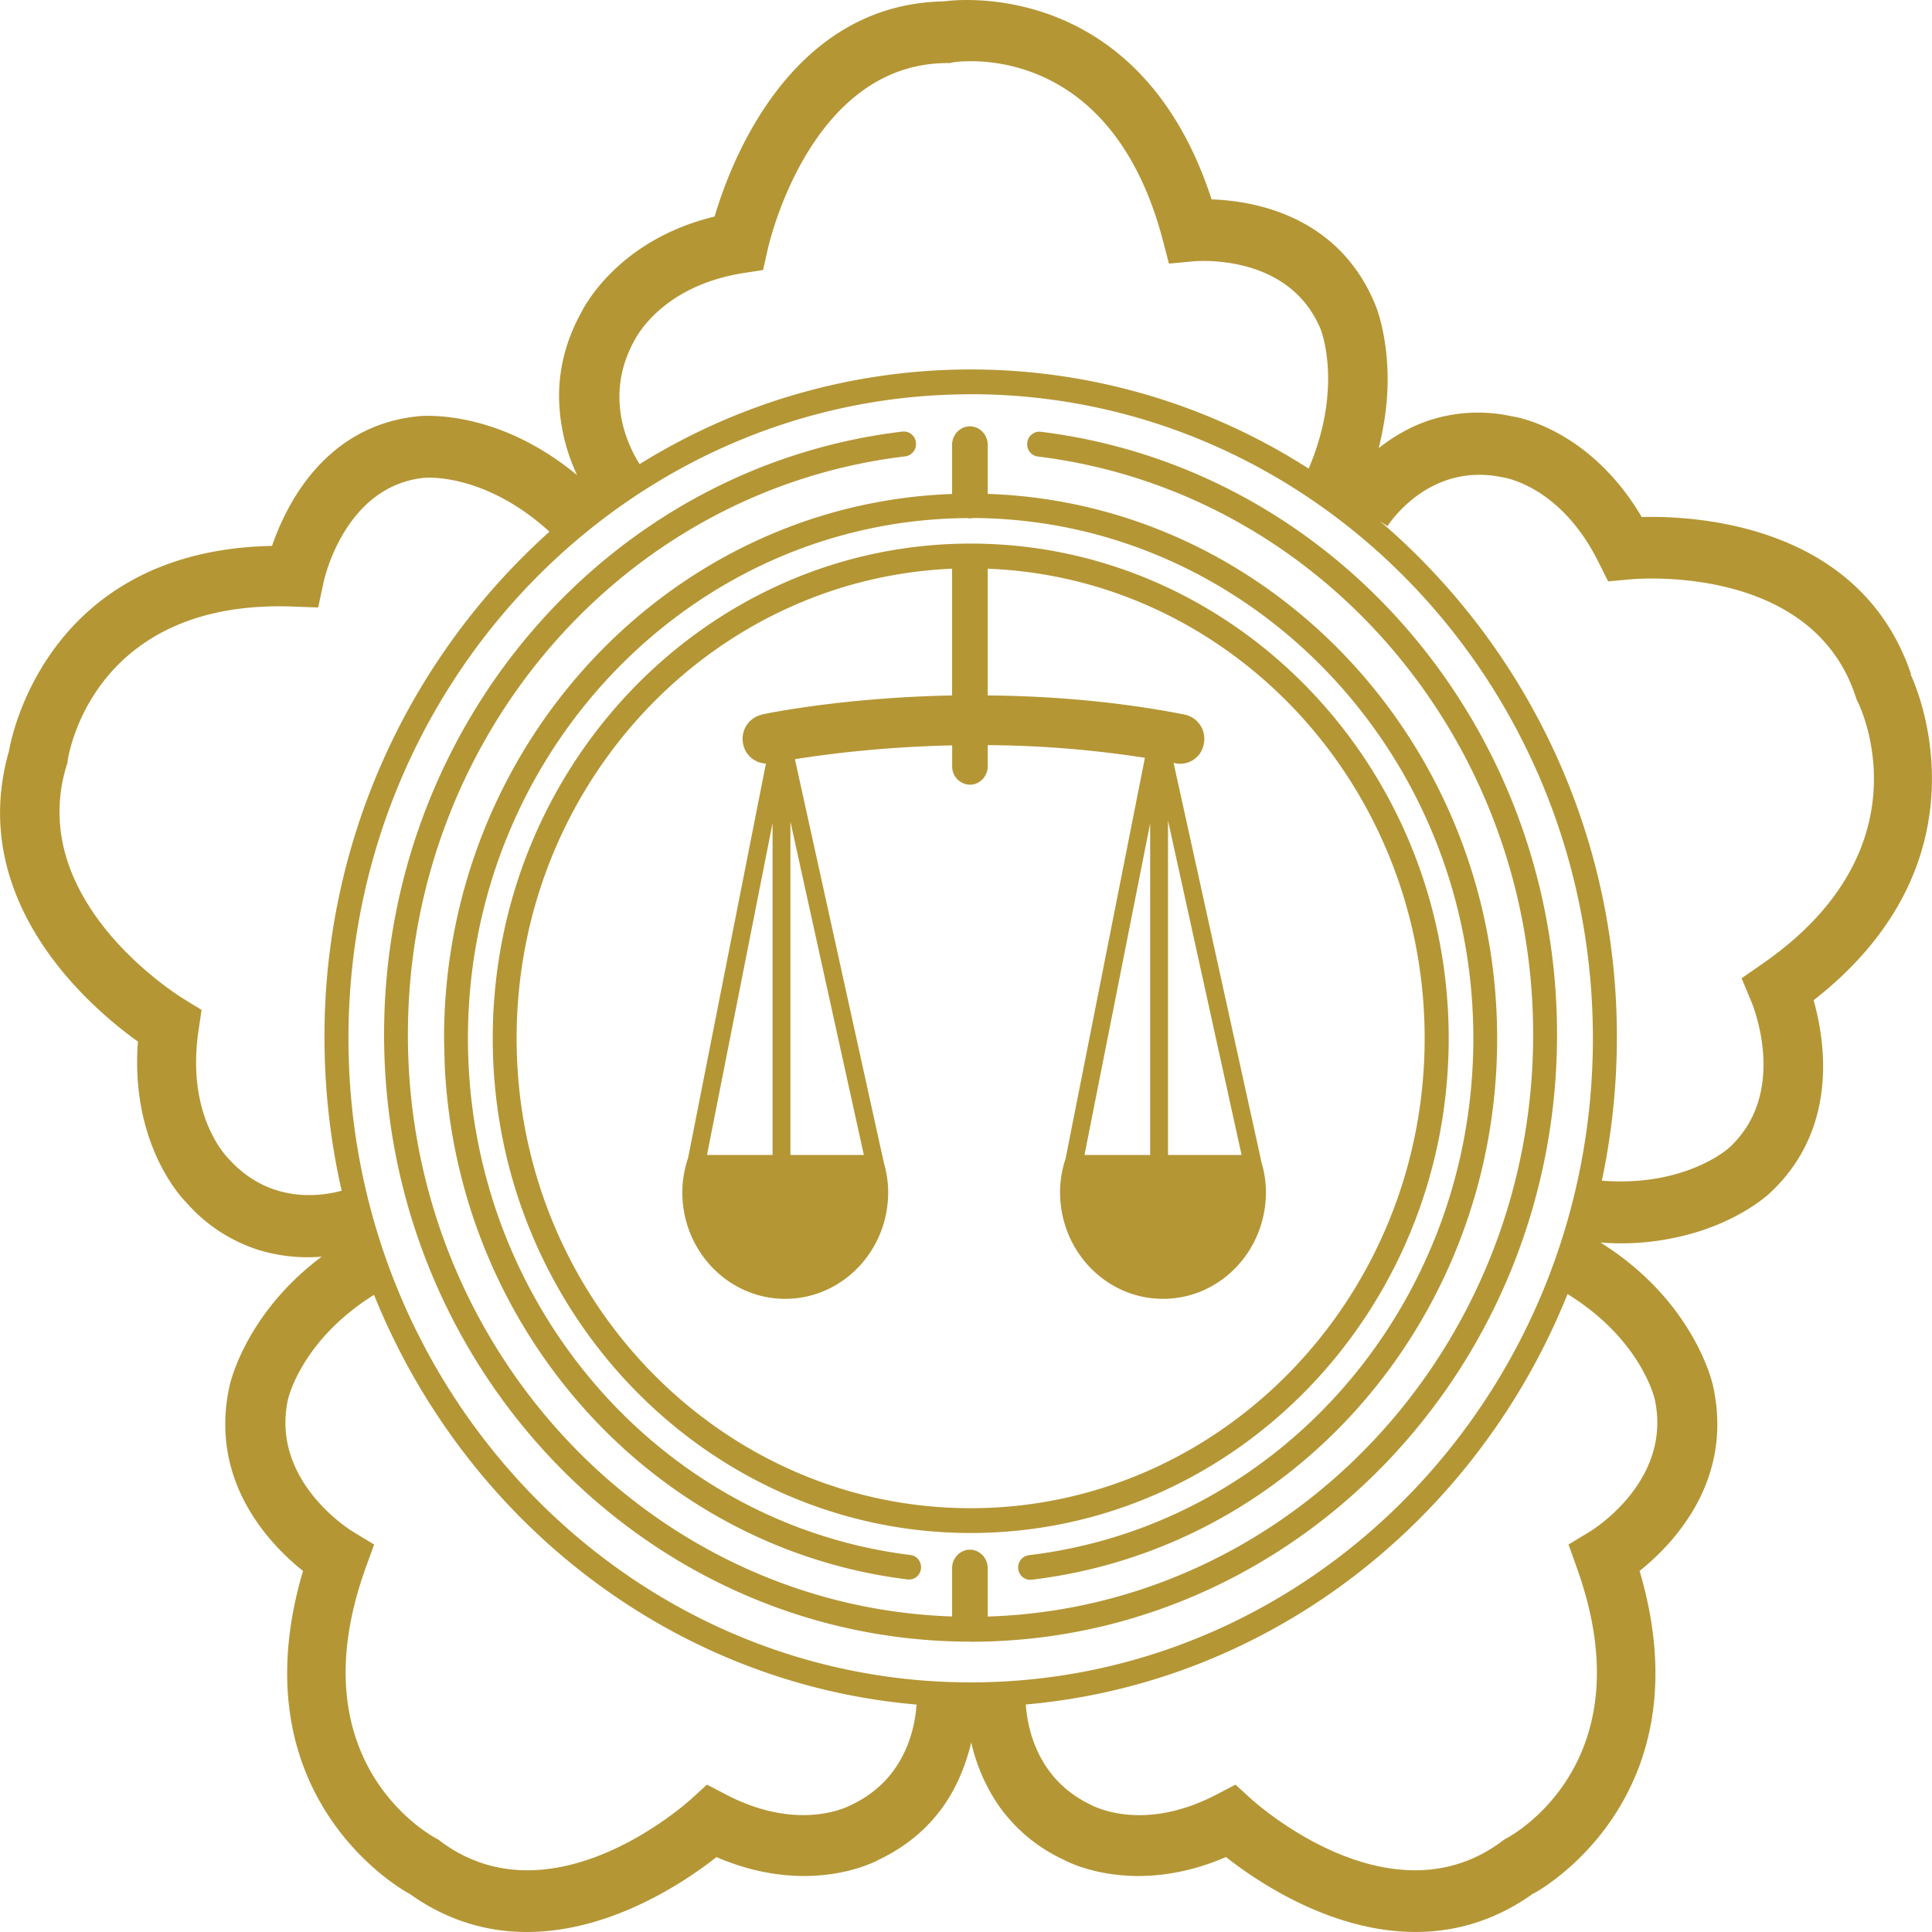 <svg width="25" height="25" viewBox="0 0 25 25" fill="none" xmlns="http://www.w3.org/2000/svg">
    <path d="M12.214.018c.12-.019 2.526-.323 3.464 2.562.54.018 1.649.204 2.122 1.373.012.03.156.389.156.956 0 .258-.032.558-.116.89.172-.135.383-.267.634-.353a2.033 2.033 0 0 1 1.084-.06c.049.005 1.006.154 1.686 1.304.724-.018 2.833.103 3.486 2.036l-.006.003c.055.114 1.092 2.38-1.256 4.214.151.535.331 1.683-.59 2.517-.022.018-.305.273-.828.453a3.362 3.362 0 0 1-1.34.165c.493.309.824.666 1.043.983.321.464.407.842.413.87.274 1.236-.523 2.055-.95 2.397.863 2.912-1.267 4.12-1.372 4.174l-.002-.002c-1.626 1.167-3.402-.016-3.978-.47-1.206.52-2.064.055-2.104.033a2.108 2.108 0 0 1-.842-.706 2.37 2.37 0 0 1-.35-.81c-.06.248-.162.537-.35.81-.188.27-.457.522-.843.706-.04.023-.898.486-2.104-.032-.576.453-2.352 1.636-3.978.47v.001c-.105-.055-2.234-1.262-1.372-4.174-.427-.341-1.224-1.161-.95-2.397.006-.028.092-.406.414-.87.178-.256.428-.539.778-.8a2.16 2.16 0 0 1-.842-.095 2.08 2.08 0 0 1-.912-.608c-.032-.03-.727-.734-.624-2.08-.594-.423-2.233-1.804-1.667-3.767.02-.123.468-2.59 3.402-2.647.18-.525.685-1.564 1.905-1.679.029-.002.404-.036.927.135.33.108.717.299 1.116.628a2.443 2.443 0 0 1-.234-1.02c0-.33.075-.7.286-1.082.02-.04.456-.937 1.727-1.244.211-.717.987-2.75 2.967-2.784zM4.84 16.755c-.924.577-1.105 1.317-1.113 1.35-.23 1.048.792 1.685.835 1.712l.279.169-.113.312c-.896 2.51.847 3.455.922 3.494l.027.016.024.019c1.437 1.069 3.173-.483 3.25-.554l.197-.18.234.122c.949.5 1.592.164 1.641.137.705-.336.819-1.017.837-1.295-3.171-.273-5.845-2.385-7.02-5.302zm15.444-.01c-1.172 2.918-3.841 5.032-7.01 5.311.019.277.133.96.838 1.296.05.027.692.364 1.642-.137l.233-.122.197.18c.077.07 1.813 1.623 3.25.554l.024-.019.03-.017c.081-.042 1.815-.987.92-3.493l-.111-.312.28-.17c.043-.026 1.065-.663.835-1.711-.008-.033-.19-.781-1.128-1.36zM12.56 5.102c-4.44 0-8.051 3.738-8.051 8.334S8.12 21.77 12.56 21.77c4.44 0 8.052-3.739 8.052-8.335 0-4.596-3.611-8.334-8.052-8.334zm-.88.483a.157.157 0 0 1 .172.142.16.16 0 0 1-.136.178c-3.671.437-6.438 3.654-6.438 7.484 0 4.072 3.138 7.398 7.042 7.528v-.625c0-.13.104-.239.23-.239.127 0 .231.107.231.24v.625c3.911-.122 7.057-3.451 7.058-7.529 0-3.816-2.758-7.033-6.412-7.482a.158.158 0 0 1-.134-.178.157.157 0 0 1 .172-.142c3.81.468 6.683 3.823 6.683 7.8 0 4.333-3.402 7.857-7.588 7.857l-.008-.001h-.005c-4.18-.008-7.576-3.53-7.577-7.856 0-3.991 2.886-7.348 6.712-7.803l-.002.001zm.87-.068c.127 0 .231.107.231.24v.634c3.655.122 6.592 3.235 6.592 7.047 0 3.583-2.59 6.595-6.026 7.004a.157.157 0 0 1-.171-.14.16.16 0 0 1 .136-.178c3.28-.39 5.753-3.267 5.753-6.688 0-3.702-2.902-6.717-6.476-6.733-.013.002-.025.005-.039.005-.011 0-.023-.003-.035-.004-3.567.025-6.46 3.036-6.46 6.732 0 3.41 2.464 6.283 5.728 6.686.085.01.144.09.134.177a.155.155 0 0 1-.172.139c-3.313-.408-5.837-3.246-5.991-6.669l-.008-.331c0-3.805 2.927-6.915 6.574-7.046v-.636c0-.13.104-.239.23-.239zm.01 1.517c3.41 0 6.186 2.872 6.186 6.402 0 3.53-2.776 6.401-6.186 6.401s-6.184-2.871-6.184-6.4c0-3.53 2.774-6.403 6.184-6.403zm.221 1.965c.775.007 1.649.071 2.55.248a.32.32 0 0 1 .247.374.31.31 0 0 1-.392.25l1.139 5.174c.035.121.056.249.056.382 0 .762-.596 1.38-1.332 1.38-.736-.001-1.332-.618-1.332-1.38 0-.153.027-.3.072-.436l1.026-5.185a13.737 13.737 0 0 0-2.034-.164v.274c0 .13-.104.238-.23.238a.235.235 0 0 1-.23-.238v-.271c-.915.02-1.647.117-2.035.179l1.15 5.217c.035.123.057.251.057.386 0 .762-.596 1.379-1.332 1.38-.736 0-1.332-.618-1.332-1.38 0-.156.029-.305.075-.444L9.911 9.88a.31.31 0 0 1-.295-.255.32.32 0 0 1 .24-.377v-.002c.066-.014 1.056-.22 2.464-.247v-1.64c-3.13.132-5.635 2.805-5.635 6.076 0 3.354 2.637 6.081 5.875 6.081 3.239 0 5.875-2.727 5.875-6.08 0-3.279-2.515-5.957-5.654-6.077v1.639zM5.5 6.182c-1.032.098-1.3 1.295-1.313 1.352l-.07.327-.32-.012C1.214 7.75.887 9.755.876 9.842l-.004.033-.01.029c-.535 1.748 1.435 2.974 1.52 3.025l.226.139-.039.267c-.162 1.086.347 1.615.387 1.657.538.6 1.217.484 1.465.416a8.935 8.935 0 0 1-.222-1.973A8.765 8.765 0 0 1 7.11 6.88c-.823-.75-1.573-.701-1.61-.697zm13.937-.007c-.944-.195-1.459.596-1.483.633l-.097-.064a8.761 8.761 0 0 1 3.065 6.691c0 .632-.069 1.249-.194 1.843 1.053.083 1.612-.395 1.64-.42.781-.708.316-1.844.296-1.893l-.128-.306.268-.186c2.146-1.487 1.278-3.306 1.236-3.389l-.014-.029-.01-.028c-.557-1.739-2.843-1.54-2.944-1.528l-.263.024-.12-.24c-.483-.98-1.197-1.1-1.252-1.108zm-10.289 8.77h.849V10.65l-.849 4.297zm1.08 0h.95l-.95-4.314v4.315zm3.806 0h.849v-4.291l-.85 4.292zm1.08 0h.952l-.952-4.327v4.328zM12.324.809l-.031.007h-.03c-1.772 0-2.307 2.313-2.329 2.412l-.06.266-.258.04c-1.051.168-1.385.829-1.411.88-.403.735-.059 1.387.072 1.592a8.098 8.098 0 0 1 8.657.058c.442-1.038.17-1.762.158-1.796-.403-.99-1.589-.89-1.642-.887l-.324.03-.084-.322C14.354.512 12.409.793 12.324.808z" fill="#B49635"/>
</svg>
